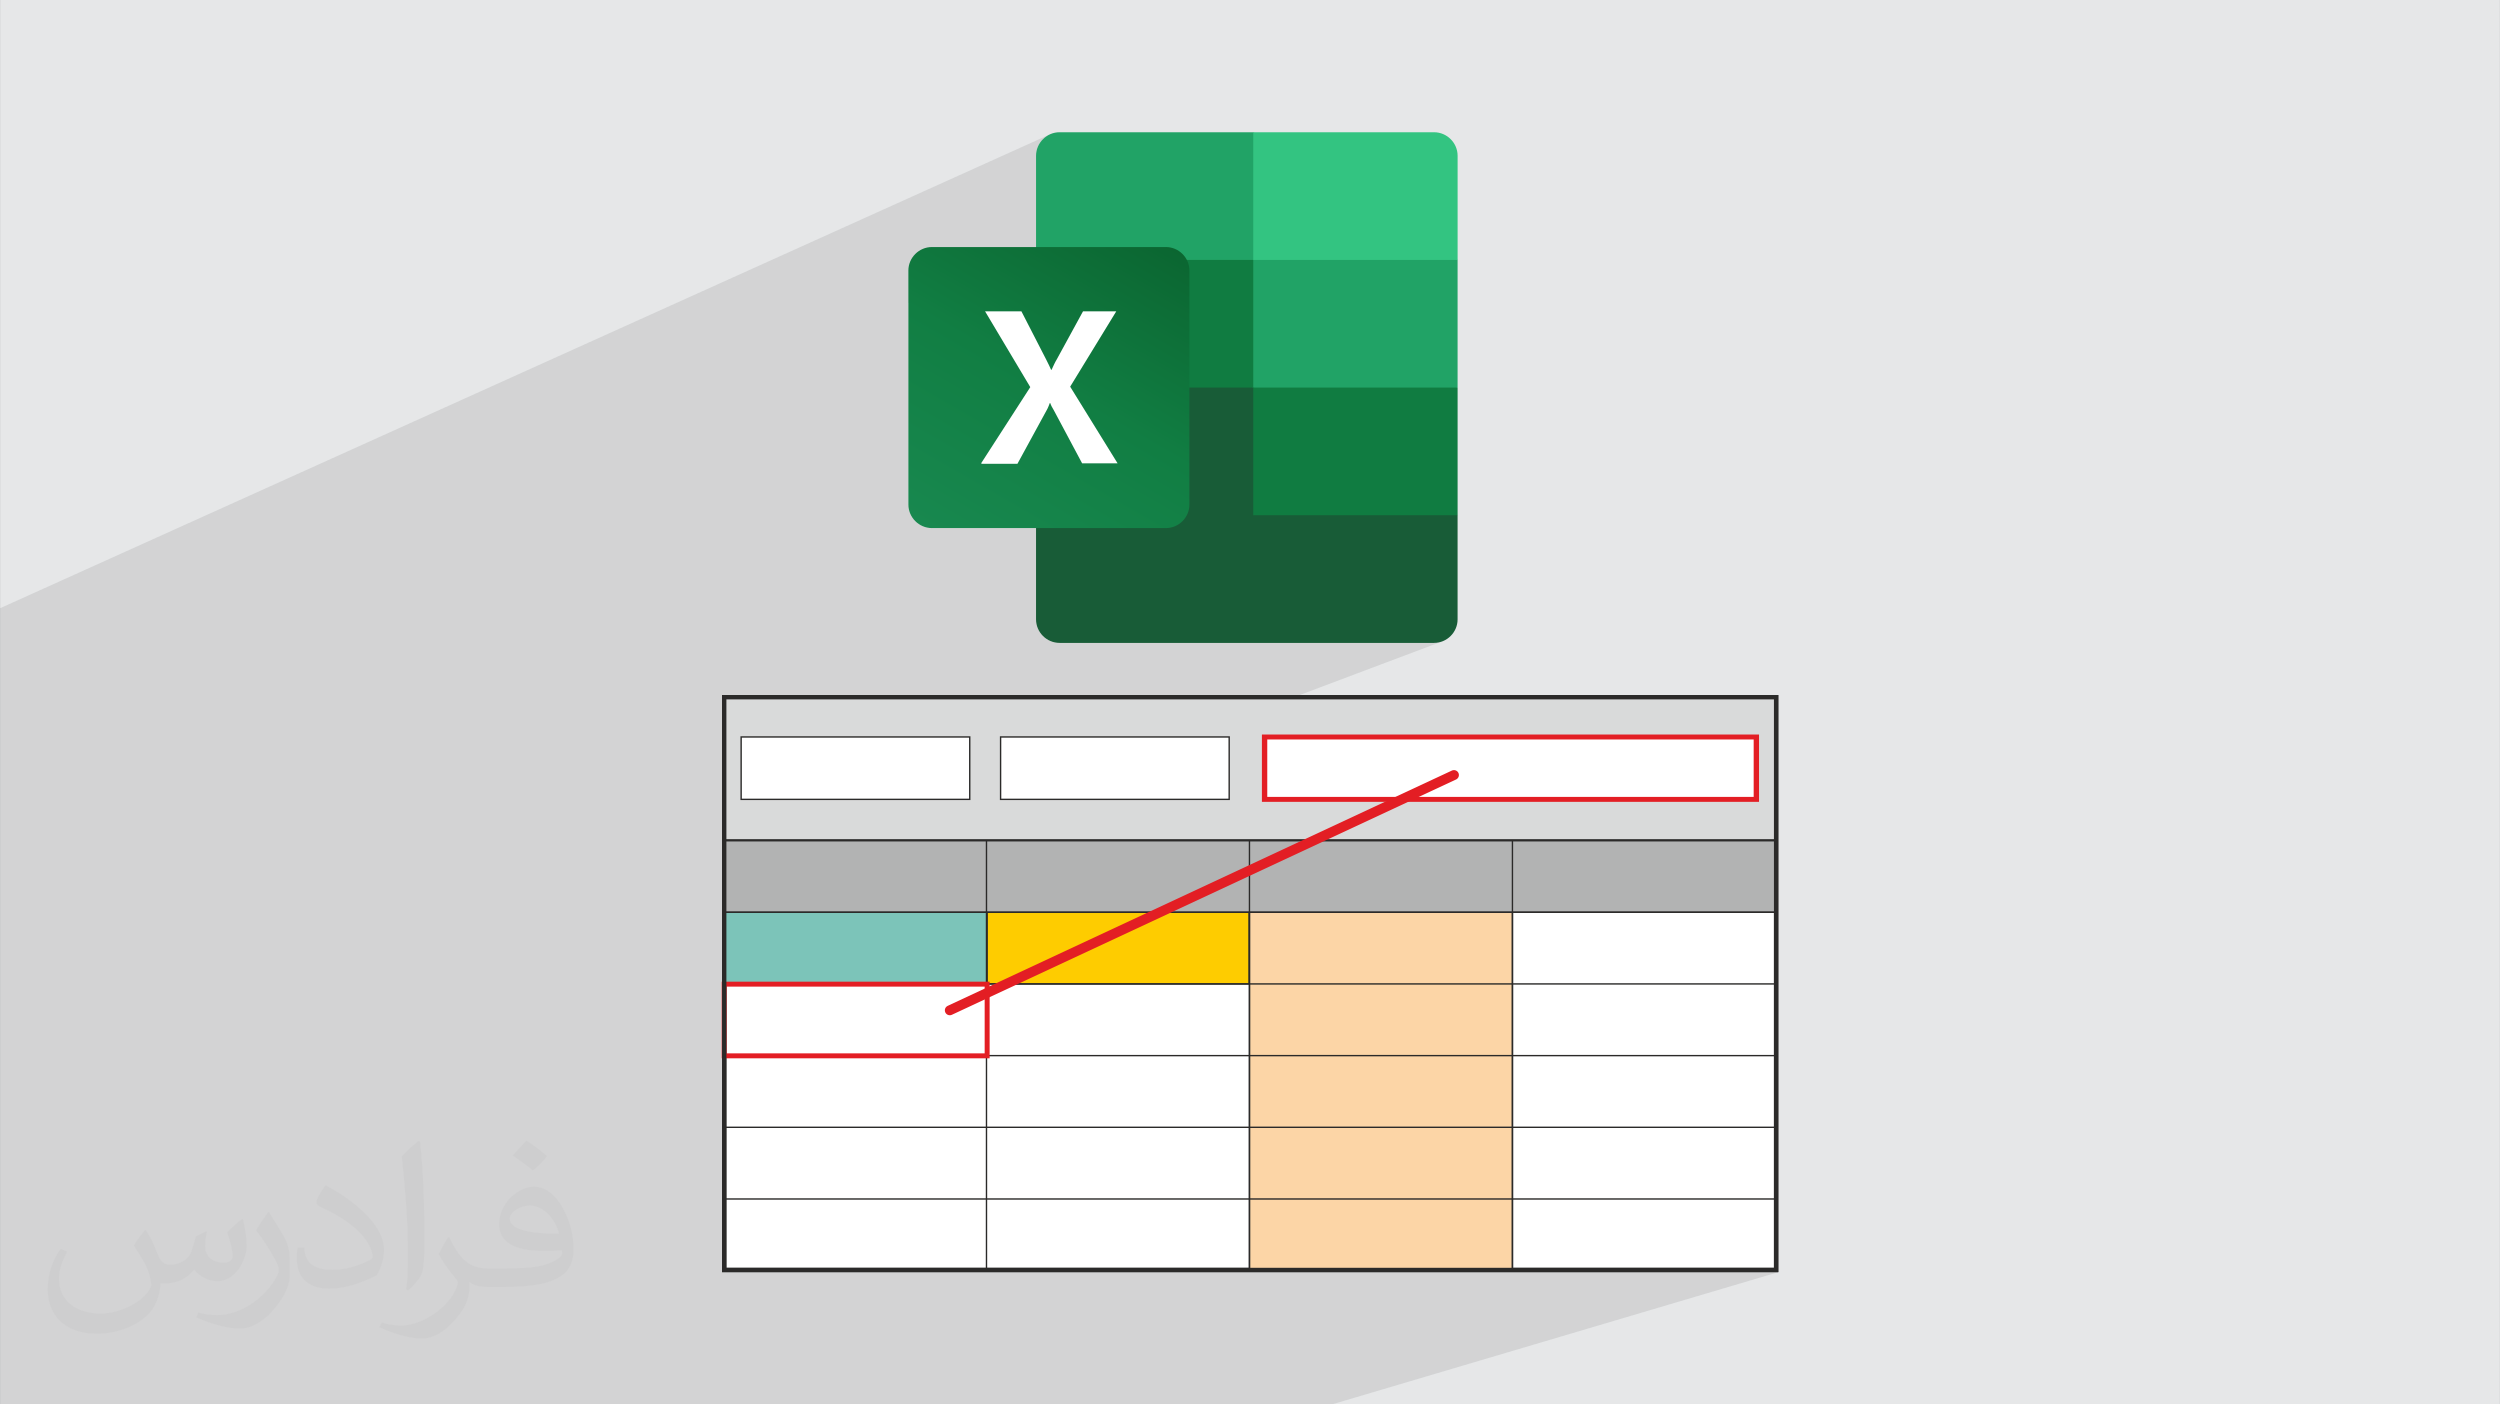 <?xml version="1.0" encoding="UTF-8"?>
<!DOCTYPE svg PUBLIC "-//W3C//DTD SVG 1.0//EN" "http://www.w3.org/TR/2001/REC-SVG-20010904/DTD/svg10.dtd">
<!-- Creator: CorelDRAW -->
<svg xmlns="http://www.w3.org/2000/svg" xml:space="preserve" width="3.708in" height="2.083in" version="1.0" style="shape-rendering:geometricPrecision; text-rendering:geometricPrecision; image-rendering:optimizeQuality; fill-rule:evenodd; clip-rule:evenodd"
viewBox="0 0 3702.73 2080.18"
 xmlns:xlink="http://www.w3.org/1999/xlink"
 xmlns:xodm="http://www.corel.com/coreldraw/odm/2003">
 <rect x="0" y="0" width="3702.73" height="2080.18" fill="#808080" stroke="none"/>
 <defs>
  <style type="text/css">
   <![CDATA[
    .fil10 {fill:#D9DADA}
    .fil9 {fill:#B2B3B3}
    .fil5 {fill:#FCD5A6}
    .fil7 {fill:#FECC00}
    .fil8 {fill:#7CC4B9}
    .fil14 {fill:#107C41}
    .fil12 {fill:#185C37}
    .fil13 {fill:#21A366}
    .fil17 {fill:#33C481}
    .fil0 {fill:#E6E7E8}
    .fil16 {fill:white}
    .fil3 {fill:white}
    .fil6 {fill:#2B2A29;fill-rule:nonzero}
    .fil4 {fill:#2B2A29;fill-rule:nonzero}
    .fil11 {fill:#E31E24;fill-rule:nonzero}
    .fil2 {fill:#373435;fill-opacity:0.031}
    .fil1 {fill:#2B2A29;fill-opacity:0.102}
    .fil15 {fill:url(#id0)}
   ]]>
  </style>
  <linearGradient id="id0" gradientUnits="userSpaceOnUse" x1="1416.46" y1="808.63" x2="1687.57" y2="337.69">
   <stop offset="0" style="stop-opacity:1; stop-color:#18884F"/>
   <stop offset="0.502" style="stop-opacity:1; stop-color:#117E43"/>
   <stop offset="1" style="stop-opacity:1; stop-color:#0B6631"/>
  </linearGradient>
 </defs>
 <g id="Layer_x0020_1">
  <path class="fil0" d="M-0 0l3702.73 0 0 2080.18 -3702.73 0 0 -2080.18z"/>
  <path class="fil1" d="M-0 1525.75l0 -66.18 0 -53.01 0 -55.99 0 -43.93 0 -20.39 0 -0 0 -246.48 0 -24.72 0 -0 0 -0 0 -18.41 0 -20.16 0 -55.86 0 -19.75 1555.77 -702.23 -5.9 3.23 -5.16 4.27 -4.27 5.16 -3.23 5.91 -2.04 6.51 -0.72 6.96 56.05 82.44 0.14 0.2 163.58 240.59 2.57 -1.07 -165.51 -239.81 -0.14 -0.2 -56.7 -82.16 56.05 82.44 0.14 0.2 163.58 240.59 -1.47 0.61 -162.49 -241.04 -0.13 -0.2 -55.68 -82.61 56.7 82.16 0.14 0.2 165.51 239.81 28.07 -11.72 -186.51 -231.22 -0.15 -0.18 -63.76 -79.04 63.76 79.04 0.15 0.18 186.51 231.22 373.98 -156.13 0.01 0 -373.99 156.14 225.71 279.8 148.28 -57.76 0.01 0 -148.28 57.76 105.94 131.33 7.54 0 6.96 -0.72 6.51 -2.04 -17.83 6.71 906.65 1123.98 -906.65 -1123.98 -67.08 25.25 758.32 1098.73 -758.32 -1098.73 -6.14 2.31 745.47 1096.42 -745.47 -1096.42 -3.5 1.32 738.2 1095.11 -738.2 -1095.11 -973.66 366.44 0 102.53 -0.5 0.18 0 113.33 0.5 0 0 316.75 1564.56 0 -661.11 195.87 -1490.71 0 -482.07 0 0 -128.74 0 -0.16 0 -103.6 0 -0.17 0 -93.55 0 -1.95 0 -147.91 0 -0 0 -35.66 0 -42.7zm1534.44 -743.55l0 135.26 0.72 6.96 2.04 6.51 3.23 5.91 4.27 5.16 5.16 4.27 5.91 3.23 6.51 2.04 6.96 0.72 104.18 0 275.18 -107.19 -195.85 -290.54 -407.4 170.08 0 22.8 0.72 6.96 2.04 6.51 3.23 5.91 4.27 5.16 5.16 4.27 5.91 3.23 6.51 2.04 6.96 0.72 154.3 0zm-189.09 -57.6l407.4 -170.08 -162.49 -241.04 -0.13 -0.2 -55.68 -82.61 0 107.18 0 0.31 0 27.76 -189.09 83.04 0 275.64zm408.87 -170.69l197.21 290.05 4.96 -1.93 -199.6 -289.19 -2.57 1.07zm197.21 290.06l73.63 108.29 7.41 0 -76.07 -110.22 -4.96 1.93zm73.63 108.29l-73.63 -108.29 -2.83 1.1 72.25 107.19 4.2 0zm-73.63 -108.29l-197.21 -290.05 -1.47 0.61 195.85 290.54 2.83 -1.1zm69.43 108.29l-72.25 -107.19 -275.18 107.19 347.43 0zm-235.99 -411.14l-28.07 11.72 199.6 289.19 54.18 -21.11 -225.71 -279.8zm225.71 279.81l-54.18 21.11 76.07 110.22 84.05 0 -105.94 -131.33zm-476.13 -483.08l55.68 -24.57 0.37 -0.17 0.65 -0.28 7.06 -3.12 257.96 -113.84 0 0.01 0.01 0 -0.01 0"/>
  <path class="fil2" d="M215.96 1821.93c7.07,10.71 11.65,21.01 16.13,32.45 3.33,6.66 5.09,18.93 20.7,18.93 4.57,0 11.13,-1.35 16.95,-4.57 6.55,-3.44 11.54,-8.64 14.15,-16.53l6.24 -21.01 15.19 -7.49 1.04 1.04c-2.08,7.91 -2.59,15.5 -2.59,21.43 0,17.57 15.19,24.23 27.25,24.23 7.07,0 13.42,-3.44 13.42,-9.89 0,-8.32 -3.53,-22.47 -8.12,-35.16 7.07,-7.07 14.15,-14.15 22.26,-19.87l1.25 0.63c3.53,14.98 5.51,29.75 5.51,39.63 0,9.67 -4.27,20.39 -7.8,27.36 -7.28,13.73 -20.18,24.65 -35.78,24.65 -11.85,0 -25.06,-5.93 -34.12,-16.95l-0.52 0c-8.53,10.61 -21.74,20.18 -42.86,20.18l-6.55 0c-1.04,13.94 -4.05,23.81 -8.64,32.66 -12.58,24.54 -49.92,41.92 -85.08,41.92 -48.89,0 -73.43,-28.19 -73.43,-65.73 0,-23.19 7.59,-44.72 19.24,-60.01l9.56 3.95c-7.28,13.94 -12.17,27.04 -12.17,39.94 0,35.16 28.61,51.9 61.58,51.9 30.58,0 68.44,-19.45 75.31,-42.02 -2.59,-24.65 -11.85,-36.19 -26,-58.66 4.27,-7.49 9.78,-14.98 16.64,-22.98l1.25 0 0 0 0 0 -0.01 -0.04zm563.83 -132.3c10.3,6.45 20.39,14.04 30.27,22.78 -5.51,7.8 -12.38,14.88 -20.91,21.12 -9.89,-8.01 -19.76,-14.88 -29.86,-22.16 6.86,-7.7 13.63,-15.08 20.49,-21.74l0 0 0 0 0 0 0 0 0 0 0.01 0zm5.3 96.11c-16.64,0 -30.27,10.92 -30.27,19.03 0,17.38 33.28,22.78 73.12,22.56 -4.99,-20.39 -22.47,-41.61 -42.86,-41.61l0 0.01zm-37.35 92.99c21.64,0 40.57,-0.63 55.02,-4.27 16.13,-4.05 29.75,-12.17 29.75,-17.78 0,-1.46 0,-3.22 -0.52,-4.68 -9.05,0.83 -19.45,0.83 -28.5,0.83 -29.33,0 -51.79,-6.66 -60.64,-23.09 -2.19,-4.57 -3.74,-9.67 -3.74,-15.5 0,-15.92 6.86,-31.41 18.93,-42.13 10.08,-8.84 21.22,-14.35 32.55,-14.35 20.49,0 36.81,16.44 48.26,42.34 6.24,14.15 10.5,30.47 10.5,51.07 0,13.73 -3.74,25.27 -12.27,33.8 -15.92,15.4 -45.24,21.22 -90.17,21.22l-20.39 0 0 0 -5.3 0c-11.13,0 -19.14,-1.98 -25.48,-6.86l-1.04 0c0.31,2.59 0.52,5.09 0.52,7.49 0,10.08 -3.33,22.98 -10.08,33.28 -19.97,29.64 -41.61,42.53 -60.33,42.53 -18.93,0 -42.13,-7.28 -63.03,-16.75l3.74 -7.28c6.76,2.81 16.13,4.68 29.02,4.68 33.8,0 78.21,-32.45 83.72,-64.17 -1.25,-2.59 -3.53,-6.03 -6.76,-9.67 -9.89,-11.75 -16.13,-21.53 -21.95,-31.82 4.99,-9.89 9.56,-17.78 13.83,-24.96l1.77 -0.21c14.46,29.44 27.56,46.28 56.78,46.28l4.57 0 0 0 21.22 0 0 0 0 0 0 0 0 0 0 0 0.04 0zm-146.45 31.1c2.5,-13.52 2.7,-28.7 2.7,-42.86l0 -21.01c0,-39.21 -4.99,-96.2 -9.05,-133.34 7.07,-7.59 16.95,-16.53 24.75,-22.56l2.29 0.63c5.3,46.7 6.55,100.79 6.55,150.81 0,13.11 -0.52,25.9 -1.77,35.26 -0.73,11.85 -7.59,20.8 -22.26,34.53l-3.22 -1.46zm-150.71 -61.89c0.73,18.41 9.78,32.87 41.4,32.87 19.66,0 36.3,-5.09 54.71,-13.83 3.33,-1.46 5.09,-3.44 5.09,-5.09 0,-11.54 -8.84,-26.83 -23.71,-40.77 -14.46,-13.11 -33.6,-24.65 -51.48,-32.35 -6.14,-2.59 -8.12,-5.3 -8.12,-7.91 0,-5.3 7.07,-16.44 12.9,-24.44l1.98 -0.21c20.49,10.71 43.38,26.63 60.33,44.3 15.4,16.33 24.96,32.87 24.96,50.86 0,13.31 -4.05,25.79 -10.61,37.44 -22.47,11.33 -46.39,19.97 -70.1,19.97 -28.81,0 -48.47,-13.52 -48.47,-45.24 0,-3.44 0,-8.73 1.25,-15.61l9.89 0 0 0 0 0 0 0 0 0 0 0 -0.01 0zm-52.11 -52.32l17.89 28.92c6.55,10.71 12.69,22.37 12.69,40.77l0 23.5c0,19.03 -12.17,39.42 -31.82,59.6 -15.4,13.63 -29.02,19.45 -41.61,19.45 -18.72,0 -40.15,-5.82 -64.9,-16.44l2.81 -7.28c7.8,2.08 16.84,3.84 27.98,3.84 35.58,-0.21 71.97,-26.21 88.61,-57.93 1.98,-3.64 2.7,-7.07 2.7,-9.47 0,-3.64 -1.98,-7.7 -3.53,-11.33 -9.05,-17.05 -19.14,-32.66 -30.27,-47.12 5.82,-9.16 11.65,-17.99 17.99,-26.73l1.46 0.21 0 0 0 0 0 0 0 0 0 0 -0.01 0z"/>
  <path class="fil3" d="M1072.57 1032.69l1558.09 0 0 848.38 -1558.09 0 0 -848.38z"/>
  <path class="fil4" d="M1072.57 1029.45l1561.33 0 0 854.87 -1564.56 0 0 -854.87 3.24 0zm1554.84 6.48l-1551.6 0 0 841.91 1551.6 0 0 -841.91z"/>
  <path class="fil5" d="M1850.57 1351.21l389.52 0 0 530.9 -389.52 0 0 -530.9z"/>
  <path class="fil6" d="M1850.57 1350.17l390.56 0 0 532.98 -391.6 0 0 -532.98 1.04 0zm388.48 2.08l-387.44 0 0 528.83 387.44 0 0 -528.83z"/>
  <path class="fil7" d="M1460.48 1351.21l389.52 0 0 106.18 -389.52 0 0 -106.18z"/>
  <path class="fil6" d="M1460.48 1350.17l390.56 0 0 108.26 -391.6 0 0 -108.26 1.04 0zm388.48 2.08l-387.44 0 0 104.1 387.44 0 0 -104.1z"/>
  <path class="fil8" d="M1072.5 1351.21l389.52 0 0 106.18 -389.52 0 0 -106.18z"/>
  <path class="fil6" d="M1072.5 1350.17l390.56 0 0 108.26 -391.6 0 0 -108.26 1.04 0zm388.48 2.08l-387.44 0 0 104.1 387.44 0 0 -104.1z"/>
  <path class="fil9" d="M2629.61 1245.03l-1558.08 0 0 106.18 1558.08 0 0 -106.18z"/>
  <path class="fil6" d="M2628.58 1246.07l-1556.01 0 0 104.1 1556.01 0 0 -104.1zm-1557.04 -2.08l1559.12 0 0 108.26 -1560.16 0 0 -108.26 1.04 0z"/>
  <path class="fil6" d="M1070.49 1883.15l0 -639.16 2.08 0 0 639.16 -2.08 0z"/>
  <path class="fil6" d="M1460.01 1883.15l0 -639.16 2.08 0 0 639.16 -2.08 0z"/>
  <path class="fil6" d="M1849.53 1883.15l0 -639.16 2.08 0 0 639.16 -2.08 0z"/>
  <path class="fil6" d="M2239.05 1883.15l0 -639.16 2.08 0 0 639.16 -2.08 0z"/>
  <path class="fil6" d="M2628.58 1883.15l0 -639.16 2.08 0 0 639.16 -2.08 0z"/>
  <path class="fil6" d="M1070.49 1881.07l1560.17 0 0 2.08 -1560.17 0 0 -2.08z"/>
  <path class="fil6" d="M1070.49 1774.89l1560.17 0 0 2.08 -1560.17 0 0 -2.08z"/>
  <path class="fil6" d="M1070.49 1668.71l1560.17 0 0 2.08 -1560.17 0 0 -2.08z"/>
  <path class="fil6" d="M1070.49 1562.53l1560.17 0 0 2.08 -1560.17 0 0 -2.08z"/>
  <path class="fil6" d="M1070.49 1456.35l1560.17 0 0 2.08 -1560.17 0 0 -2.08z"/>
  <path class="fil6" d="M1070.49 1350.17l1560.17 0 0 2.08 -1560.17 0 0 -2.08z"/>
  <path class="fil6" d="M1070.49 1243.99l1560.17 0 0 2.08 -1560.17 0 0 -2.08z"/>
  <path class="fil10" d="M2629.61 1031.65l-1558.08 0 0 212.36 1558.08 0 0 -212.36z"/>
  <path class="fil6" d="M2628.58 1032.69l-1556.01 0 0 210.28 1556.01 0 0 -210.28zm-1557.04 -2.08l1559.12 0 0 214.44 -1560.16 0 0 -214.44 1.04 0z"/>
  <path class="fil3" d="M1872.97 1091.63l728.4 0 0 92.4 -728.4 0 0 -92.4z"/>
  <path class="fil11" d="M1872.97 1087.97l732.37 0 0 99.72 -736.34 0 0 -99.72 3.97 0zm724.43 7.33l-720.46 0 0 85.06 720.46 0 0 -85.06z"/>
  <path class="fil11" d="M2150.39 1141.36c3.66,-1.71 8,-0.13 9.71,3.52 1.71,3.65 0.13,8 -3.52,9.71l-746.8 348.5c-3.66,1.71 -8,0.13 -9.71,-3.52 -1.71,-3.65 -0.13,-8 3.52,-9.71l746.8 -348.5z"/>
  <path class="fil3" d="M1097.65 1091.63l338.59 0 0 92.4 -338.59 0 0 -92.4z"/>
  <path class="fil6" d="M1097.65 1090.59l339.63 0 0 94.47c-113.55,0.11 -227.12,0.11 -340.67,0 0.03,-31.49 0.03,-62.98 0,-94.47l1.04 0zm337.55 2.08l-336.51 0 0 90.31 336.51 0 0 -90.31z"/>
  <path class="fil3" d="M1481.93 1091.63l338.59 0 0 92.4 -338.59 0 0 -92.4z"/>
  <path class="fil6" d="M1481.93 1090.59l339.63 0c0.03,31.49 0.03,62.98 0,94.47l-340.67 0 0 -94.47 1.04 0zm337.56 2.08l-336.51 0 0 90.31 336.51 0 0 -90.31z"/>
  <path class="fil11" d="M1072.5 1454.05l393.19 0 0 113.51 -396.86 0 0 -113.51 3.67 0zm385.85 7.33l-382.19 0 0 98.85 382.19 0 0 -98.85z"/>
  <path class="fil4" d="M1072.57 1029.45l1561.33 0 0 854.87 -1564.56 0 0 -854.87 3.24 0zm1554.84 6.48l-1551.6 0 0 841.91 1551.6 0 0 -841.91z"/>
  <g id="_1970558609440">
   <path class="fil12" d="M1856.17 555.03l-321.73 -56.47 0 418.91c0,19.04 15.76,34.79 34.8,34.79l0 0 554.81 0c19.04,0 34.79,-15.76 34.79,-34.79l0 0 0 -154.3 -302.69 -208.14 0.01 0 0 0 0 0 -0 0z"/>
   <path class="fil13" d="M1856.17 195.88l-286.93 0c-19.04,0 -34.79,15.76 -34.79,34.79 0,0 0,0 0,0l0 154.3 321.72 189.1 170.05 56.47 132.63 -56.47 0 -189.1 -302.69 -189.1 0 0 0 0.01 0.01 0z"/>
   <path class="fil14" d="M1534.45 384.97l321.73 0 0 189.1 -321.73 0 0 -189.1z"/>
   <path class="fil15" d="M1380.15 365.92l346.69 0c19.04,0 34.79,15.76 34.79,34.79l0 346.69c0,19.04 -15.76,34.79 -34.79,34.79l-346.69 0c-19.04,0 -34.79,-15.76 -34.79,-34.79l0 -346.69c0,-19.04 15.76,-34.79 34.79,-34.79z"/>
   <path class="fil16" d="M1453.03 686.34l72.88 -112.94 -66.97 -112.28 53.84 0 36.77 71.57c3.29,6.57 5.91,11.82 7.22,15.1l0.66 0c2.63,-5.26 4.6,-10.5 7.88,-15.76l38.74 -70.92 49.25 0 -68.29 111.62 70.26 113.59 -52.53 0 -42.02 -78.79c-1.97,-3.28 -3.93,-6.56 -5.25,-10.5l-0.66 0c-1.31,3.29 -2.62,7.22 -4.6,10.5l-43.33 79.45 -52.53 0 -1.31 -0.66 -0 0z"/>
   <path class="fil17" d="M2124.07 195.88l-267.89 0 0 189.1 302.69 0 0 -154.3c0,-19.04 -15.76,-34.79 -34.79,-34.79l0 0 0 0 0 -0.01z"/>
   <path class="fil14" d="M1856.17 574.07l302.69 0 0 189.09 -302.69 0 0 -189.09z"/>
  </g>
 </g>
</svg>

